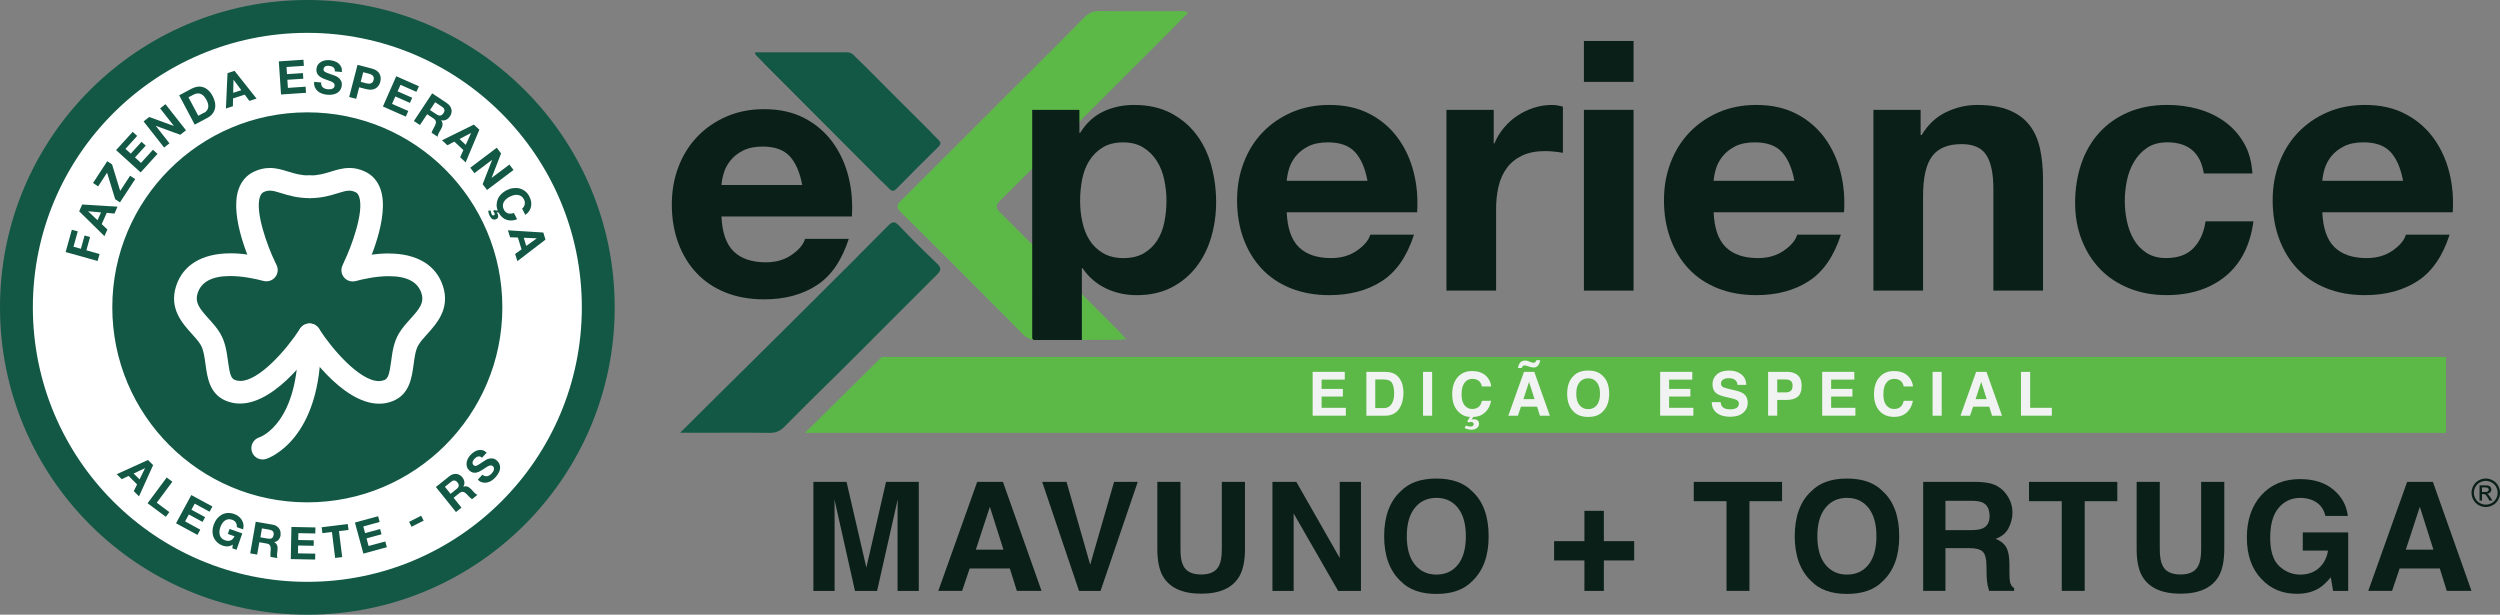 <svg xmlns="http://www.w3.org/2000/svg" id="Layer_2" viewBox="0 0 1142.94 281.02"><rect x="0" y="0" width="1142.94" height="281.02" fill="#808080" stroke="none"/><defs><style>.cls-1{fill:#0a1f18;}.cls-1,.cls-2,.cls-3,.cls-4,.cls-5{stroke-width:0px;}.cls-2{fill:#125844;}.cls-3{fill:#5cb948;}.cls-4{fill:#fff;}.cls-5{fill:#f1f2f2;}</style></defs><g id="Layer_1-2"><polygon class="cls-3" points="1118.28 197.89 367.99 197.89 403.15 163.17 1118.28 163.17 1118.28 197.89"></polygon><path class="cls-2" d="M310.94,197.85c25.59-25.52,36.04-35.62,60.73-60.25,11.46-11.43,22.95-22.84,34.32-34.37,1.88-1.9,2.94-2.25,4.95-.14,5.67,5.95,11.5,11.76,17.47,17.42,2.13,2.02,1.79,3.22-.07,5.07-11.87,11.78-23.64,23.65-35.46,35.47-16.23,16.23-18.24,17.87-34.41,34.16-1.94,1.95-3.86,2.71-6.61,2.68-11.94-.15-23.89-.05-35.83-.04-1.29,0-2.59,0-5.09,0Z"></path><path class="cls-2" d="M345.12,23.94c14.35,0,28.25.02,42.15-.03,1.51,0,2.45.71,3.41,1.67,11.42,11.46,22.83,22.92,34.32,34.31,1.41,1.39,1.3,2.13-.05,3.44-6.35,6.22-12.62,12.51-18.84,18.85-1.27,1.29-2.09,1.6-3.5.18-18.99-19.08-38.02-38.11-57.03-57.17-.16-.16-.18-.47-.46-1.26Z"></path><path class="cls-2" d="M349.05,27.87c14.35,0,28.25.02,42.15-.03,1.51,0,2.45.71,3.41,1.67,11.42,11.46,22.83,22.92,34.32,34.31,1.41,1.39,1.3,2.13-.05,3.44-6.35,6.22-12.62,12.51-18.84,18.85-1.27,1.29-2.09,1.6-3.5.18-18.99-19.08-38.02-38.11-57.03-57.17-.16-.16-.18-.47-.46-1.26Z"></path><path class="cls-3" d="M543.08,5.88c-3.1,3.16-6.1,6.28-9.17,9.34-25.53,25.52-51.03,51.05-76.65,76.48-2.37,2.35-1.88,3.61.2,5.67,17.9,17.77,35.7,35.63,53.52,53.48,1.18,1.19,2.28,2.46,3.93,4.24-2.05.12-3.44.27-4.82.27-11.95.03-23.89-.03-35.84.1-2.72.03-4.71-.75-6.65-2.71-18.51-18.65-37.04-37.3-55.77-55.73-3.01-2.97-.93-4.24.78-5.95,19.89-19.89,39.81-39.75,59.71-59.63,7.79-7.78,15.61-15.53,23.31-23.41,1.98-2.03,3.98-3.02,6.93-2.98,12.08.17,24.16.04,36.24.07,1.28,0,2.65-.44,4.27.78Z"></path><path class="cls-1" d="M335.44,114.97c3.41,3.3,8.31,4.95,14.71,4.95,4.58,0,8.52-1.14,11.83-3.44,3.3-2.29,5.33-4.72,6.07-7.27h19.98c-3.2,9.91-8.1,17-14.71,21.26-6.61,4.26-14.6,6.39-23.98,6.39-6.5,0-12.36-1.04-17.58-3.12-5.22-2.08-9.64-5.03-13.27-8.87-3.62-3.84-6.42-8.42-8.39-13.75-1.97-5.33-2.96-11.19-2.96-17.58s1.01-11.93,3.04-17.26c2.02-5.33,4.9-9.94,8.63-13.83,3.73-3.89,8.18-6.95,13.35-9.19,5.17-2.24,10.89-3.36,17.18-3.36,7.03,0,13.16,1.36,18.38,4.08,5.22,2.72,9.51,6.37,12.87,10.95,3.36,4.58,5.78,9.81,7.27,15.66,1.49,5.86,2.02,11.99,1.6,18.38h-59.62c.32,7.35,2.18,12.68,5.59,15.98ZM361.09,71.49c-2.72-2.98-6.85-4.48-12.39-4.48-3.62,0-6.63.61-9.03,1.84-2.4,1.23-4.32,2.75-5.75,4.56-1.44,1.81-2.45,3.73-3.04,5.75-.59,2.03-.93,3.84-1.04,5.43h36.92c-1.07-5.75-2.96-10.12-5.67-13.11Z"></path><path class="cls-1" d="M493.48,50.22v10.55h.32c2.77-4.48,6.29-7.73,10.55-9.75,4.26-2.02,8.95-3.04,14.07-3.04,6.5,0,12.09,1.23,16.78,3.68,4.69,2.45,8.58,5.7,11.67,9.75,3.09,4.05,5.38,8.77,6.87,14.15,1.49,5.38,2.24,11,2.24,16.86,0,5.54-.75,10.87-2.24,15.98-1.49,5.11-3.76,9.65-6.79,13.59-3.04,3.94-6.82,7.09-11.35,9.43-4.53,2.34-9.83,3.52-15.9,3.52-5.11,0-9.83-1.04-14.15-3.12-4.32-2.08-7.86-5.14-10.63-9.19h-.32v32.82h-21.75c-.52,0-.95-.43-.95-.95V50.22h21.58ZM522.97,115.76c2.5-1.49,4.53-3.44,6.07-5.83,1.54-2.4,2.64-5.19,3.28-8.39.64-3.2.96-6.45.96-9.75s-.35-6.55-1.04-9.75c-.69-3.2-1.84-6.05-3.44-8.55-1.6-2.5-3.65-4.53-6.15-6.07-2.51-1.54-5.57-2.32-9.19-2.32s-6.85.77-9.35,2.32c-2.51,1.55-4.53,3.54-6.07,5.99-1.55,2.45-2.64,5.27-3.28,8.47-.64,3.2-.96,6.5-.96,9.91s.34,6.55,1.04,9.75c.69,3.2,1.81,5.99,3.36,8.39,1.54,2.4,3.6,4.34,6.15,5.83,2.56,1.49,5.65,2.24,9.27,2.24s6.85-.74,9.35-2.24Z"></path><path class="cls-1" d="M593.86,113.04c3.41,3.3,8.31,4.95,14.71,4.95,4.58,0,8.52-1.14,11.83-3.44,3.3-2.29,5.33-4.72,6.07-7.27h19.98c-3.2,9.91-8.1,17-14.71,21.26-6.61,4.26-14.6,6.39-23.98,6.39-6.5,0-12.36-1.04-17.58-3.12-5.22-2.08-9.64-5.03-13.27-8.87-3.62-3.84-6.42-8.42-8.39-13.75-1.97-5.33-2.96-11.19-2.96-17.58s1.01-11.93,3.04-17.26c2.02-5.33,4.9-9.94,8.63-13.83,3.73-3.89,8.18-6.95,13.35-9.19,5.17-2.24,10.89-3.36,17.18-3.36,7.03,0,13.16,1.36,18.38,4.08,5.22,2.72,9.51,6.37,12.87,10.95,3.36,4.58,5.78,9.81,7.27,15.66,1.49,5.86,2.02,11.99,1.6,18.38h-59.62c.32,7.35,2.18,12.68,5.59,15.98ZM619.51,69.56c-2.72-2.98-6.85-4.48-12.39-4.48-3.62,0-6.63.61-9.03,1.84-2.4,1.23-4.32,2.75-5.75,4.56-1.44,1.81-2.45,3.73-3.04,5.75-.59,2.03-.93,3.84-1.04,5.43h36.92c-1.07-5.75-2.96-10.12-5.67-13.11Z"></path><path class="cls-1" d="M682.89,50.22v15.34h.32c1.06-2.56,2.5-4.93,4.31-7.11,1.81-2.18,3.89-4.05,6.23-5.59,2.34-1.54,4.85-2.74,7.51-3.6,2.66-.85,5.43-1.28,8.31-1.28,1.49,0,3.14.27,4.95.8v21.1c-1.07-.21-2.35-.4-3.84-.56-1.49-.16-2.93-.24-4.32-.24-4.16,0-7.67.69-10.55,2.08-2.88,1.39-5.19,3.28-6.95,5.67-1.76,2.4-3.01,5.19-3.76,8.39-.75,3.2-1.12,6.66-1.12,10.39v37.24h-22.7V50.22h21.58Z"></path><path class="cls-1" d="M724.13,37.43v-18.7h22.7v18.7h-22.7ZM746.83,50.22v82.64h-22.7V50.22h22.7Z"></path><path class="cls-1" d="M789.03,113.04c3.41,3.3,8.31,4.95,14.71,4.95,4.58,0,8.52-1.14,11.83-3.44,3.3-2.29,5.33-4.72,6.07-7.27h19.98c-3.2,9.91-8.1,17-14.71,21.26-6.61,4.26-14.6,6.39-23.98,6.39-6.5,0-12.36-1.04-17.58-3.12-5.22-2.08-9.64-5.03-13.27-8.87-3.62-3.84-6.42-8.42-8.39-13.75-1.97-5.33-2.96-11.19-2.96-17.58s1.01-11.93,3.04-17.26c2.02-5.33,4.9-9.94,8.63-13.83,3.73-3.89,8.18-6.95,13.35-9.19,5.17-2.24,10.89-3.36,17.18-3.36,7.03,0,13.16,1.36,18.38,4.08,5.22,2.72,9.51,6.37,12.87,10.95,3.36,4.58,5.78,9.81,7.27,15.66,1.49,5.86,2.02,11.99,1.6,18.38h-59.62c.32,7.35,2.18,12.68,5.59,15.98ZM814.68,69.56c-2.72-2.98-6.85-4.48-12.39-4.48-3.62,0-6.63.61-9.03,1.84-2.4,1.23-4.31,2.75-5.75,4.56-1.44,1.81-2.45,3.73-3.04,5.75-.59,2.03-.93,3.84-1.04,5.43h36.92c-1.07-5.75-2.96-10.12-5.67-13.11Z"></path><path class="cls-1" d="M878.06,50.22v11.51h.48c2.88-4.79,6.61-8.28,11.19-10.47,4.58-2.18,9.27-3.28,14.07-3.28,6.07,0,11.05.83,14.95,2.48,3.89,1.65,6.95,3.94,9.19,6.87,2.24,2.93,3.81,6.5,4.72,10.71.9,4.21,1.36,8.87,1.36,13.99v50.83h-22.7v-46.67c0-6.82-1.07-11.91-3.2-15.27-2.13-3.36-5.91-5.03-11.35-5.03-6.18,0-10.66,1.84-13.43,5.51-2.77,3.68-4.16,9.72-4.16,18.14v43.32h-22.7V50.22h21.58Z"></path><path class="cls-1" d="M990.74,65.08c-3.62,0-6.66.83-9.11,2.48-2.45,1.65-4.45,3.78-5.99,6.39-1.55,2.61-2.64,5.49-3.28,8.63-.64,3.15-.96,6.26-.96,9.35s.32,6.02.96,9.11c.64,3.09,1.68,5.89,3.12,8.39,1.44,2.51,3.38,4.56,5.83,6.15,2.45,1.6,5.43,2.4,8.95,2.4,5.43,0,9.61-1.52,12.55-4.56,2.93-3.04,4.77-7.11,5.51-12.23h21.9c-1.49,10.98-5.75,19.34-12.79,25.1-7.03,5.75-16.04,8.63-27.01,8.63-6.18,0-11.86-1.04-17.02-3.12-5.17-2.08-9.57-4.98-13.19-8.71-3.62-3.73-6.45-8.18-8.47-13.35-2.03-5.17-3.04-10.84-3.04-17.02s.93-12.33,2.8-17.82c1.86-5.49,4.61-10.23,8.23-14.23,3.62-4,8.05-7.11,13.27-9.35,5.22-2.24,11.19-3.36,17.9-3.36,4.9,0,9.62.64,14.15,1.92,4.53,1.28,8.58,3.22,12.15,5.83,3.57,2.61,6.47,5.86,8.71,9.75,2.24,3.89,3.52,8.5,3.84,13.83h-22.22c-1.49-9.48-7.09-14.23-16.78-14.23Z"></path><path class="cls-1" d="M1067.31,113.04c3.41,3.3,8.31,4.95,14.71,4.95,4.58,0,8.52-1.14,11.83-3.44,3.3-2.29,5.33-4.72,6.07-7.27h19.98c-3.2,9.91-8.1,17-14.71,21.26-6.61,4.26-14.6,6.39-23.98,6.39-6.5,0-12.36-1.04-17.58-3.12-5.22-2.08-9.65-5.03-13.27-8.87-3.62-3.84-6.42-8.42-8.39-13.75-1.97-5.33-2.96-11.19-2.96-17.58s1.01-11.93,3.04-17.26c2.02-5.33,4.9-9.94,8.63-13.83,3.73-3.89,8.18-6.95,13.35-9.19,5.17-2.24,10.89-3.36,17.18-3.36,7.03,0,13.16,1.36,18.38,4.08,5.22,2.72,9.51,6.37,12.87,10.95,3.36,4.58,5.78,9.81,7.27,15.66,1.49,5.86,2.02,11.99,1.6,18.38h-59.62c.32,7.35,2.18,12.68,5.59,15.98ZM1092.96,69.56c-2.72-2.98-6.85-4.48-12.39-4.48-3.62,0-6.63.61-9.03,1.84-2.4,1.23-4.31,2.75-5.75,4.56-1.44,1.81-2.45,3.73-3.04,5.75-.59,2.03-.93,3.84-1.04,5.43h36.92c-1.07-5.75-2.96-10.12-5.67-13.11Z"></path><path class="cls-5" d="M613.93,181.29h-9.73v5.15h11.09v3.6h-15.18v-20.04h14.69v3.55h-10.6v4.25h9.73v3.48Z"></path><path class="cls-5" d="M633.31,190.05h-8.63v-20.04h8.63c1.24.02,2.27.16,3.1.44,1.4.46,2.54,1.31,3.41,2.54.7,1,1.17,2.08,1.43,3.23.25,1.16.38,2.27.38,3.32,0,2.66-.54,4.92-1.6,6.77-1.45,2.49-3.69,3.74-6.71,3.74ZM636.42,175.12c-.64-1.09-1.92-1.63-3.82-1.63h-3.86v13.08h3.86c1.98,0,3.35-.97,4.13-2.92.43-1.07.64-2.34.64-3.82,0-2.04-.32-3.61-.95-4.7Z"></path><path class="cls-5" d="M650.58,170.01h4.16v20.04h-4.16v-20.04Z"></path><path class="cls-5" d="M672.23,195.02c.54,0,.93-.12,1.17-.35s.35-.47.35-.73c0-.38-.13-.65-.39-.8-.26-.15-.54-.23-.84-.23-.17,0-.35.02-.53.06-.18.04-.39.1-.61.17l-.58-.54,1.28-2c-2.15,0-4.05-.92-5.7-2.77-1.65-1.86-2.47-4.4-2.47-7.64,0-3.5.94-6.19,2.81-8.09,1.63-1.65,3.71-2.47,6.23-2.47,3.37,0,5.84,1.11,7.39,3.32.86,1.24,1.32,2.49,1.39,3.74h-4.19c-.27-.96-.62-1.69-1.05-2.18-.76-.87-1.89-1.3-3.38-1.3s-2.72.61-3.6,1.84c-.88,1.23-1.32,2.97-1.32,5.21s.46,3.93,1.39,5.05,2.11,1.68,3.54,1.68,2.59-.48,3.36-1.44c.43-.52.78-1.29,1.06-2.32h4.15c-.36,2.18-1.29,3.96-2.78,5.33-1.49,1.37-3.27,2.05-5.35,2.05l-.83,1.22c.3-.06.51-.11.64-.13s.26-.03.41-.03c.73,0,1.32.18,1.75.54.44.36.65.87.65,1.54,0,.83-.34,1.49-1.02,1.98s-1.55.73-2.62.73c-.46,0-1.02-.1-1.67-.29-.3-.09-.72-.24-1.26-.44l.52-1.17c.52.15.87.25,1.06.3.44.11.79.16,1.06.16Z"></path><path class="cls-5" d="M702.72,185.93h-7.38l-1.39,4.12h-4.38l7.15-20.04h4.73l7.1,20.04h-4.54l-1.29-4.12ZM701.06,168.03c-.28,0-.68-.07-1.2-.2-.3-.07-.58-.15-.86-.24l-1.1-.37c-.15-.05-.3-.09-.45-.12-.15-.02-.29-.03-.43-.03-.34,0-.63.1-.84.3-.22.21-.37.49-.46.86h-1.77c.2-.93.46-1.64.77-2.12.58-.86,1.44-1.29,2.58-1.29.24,0,.48.03.72.08.24.05.43.11.6.18l1.28.48c.38.13.63.21.75.24.12.04.25.05.39.05.43,0,.74-.12.92-.35s.31-.5.39-.82h1.81c-.16.95-.49,1.75-.97,2.39-.49.64-1.19.97-2.13.97ZM701.55,182.48l-2.5-7.88-2.58,7.88h5.08Z"></path><path class="cls-5" d="M726.08,190.61c-2.86,0-5.05-.78-6.57-2.34-2.03-1.91-3.04-4.67-3.04-8.26s1.01-6.42,3.04-8.26c1.51-1.56,3.7-2.34,6.57-2.34s5.05.78,6.57,2.34c2.02,1.84,3.03,4.59,3.03,8.26s-1.01,6.35-3.03,8.26c-1.51,1.56-3.7,2.34-6.57,2.34ZM730.04,185.22c.97-1.22,1.45-2.96,1.45-5.22s-.49-3.98-1.46-5.21c-.97-1.23-2.29-1.84-3.95-1.84s-2.98.61-3.97,1.83c-.99,1.22-1.48,2.96-1.48,5.22s.49,4,1.48,5.22c.99,1.22,2.31,1.83,3.97,1.83s2.98-.61,3.96-1.83Z"></path><path class="cls-5" d="M772.8,181.29h-9.73v5.15h11.09v3.6h-15.18v-20.04h14.69v3.55h-10.6v4.25h9.73v3.48Z"></path><path class="cls-5" d="M790.82,187.15c.99,0,1.79-.11,2.41-.33,1.17-.42,1.75-1.19,1.75-2.32,0-.66-.29-1.17-.87-1.54-.58-.35-1.49-.67-2.73-.94l-2.12-.48c-2.08-.47-3.53-.98-4.32-1.54-1.35-.92-2.03-2.37-2.03-4.34,0-1.79.65-3.29,1.96-4.47,1.31-1.19,3.22-1.78,5.75-1.78,2.11,0,3.91.56,5.4,1.68,1.49,1.12,2.27,2.74,2.34,4.87h-4.02c-.07-1.21-.6-2.06-1.58-2.57-.65-.34-1.46-.5-2.43-.5-1.08,0-1.94.22-2.58.65s-.96,1.04-.96,1.82c0,.72.32,1.25.95,1.6.41.24,1.28.51,2.61.83l3.45.83c1.51.36,2.66.85,3.43,1.45,1.2.94,1.79,2.31,1.79,4.09s-.7,3.35-2.1,4.56c-1.4,1.21-3.38,1.81-5.93,1.81s-4.66-.6-6.16-1.79c-1.5-1.19-2.24-2.83-2.24-4.91h4c.13.92.38,1.6.75,2.05.68.82,1.84,1.24,3.49,1.24Z"></path><path class="cls-5" d="M816.75,182.84h-4.25v7.2h-4.16v-20.04h8.73c2.01,0,3.62.52,4.81,1.55,1.2,1.03,1.79,2.63,1.79,4.8,0,2.37-.6,4.04-1.79,5.02-1.2.98-2.9,1.47-5.12,1.47ZM818.71,178.67c.54-.48.82-1.24.82-2.28s-.27-1.79-.82-2.23c-.55-.44-1.32-.67-2.3-.67h-3.9v5.9h3.9c.99,0,1.76-.24,2.31-.72Z"></path><path class="cls-5" d="M846.88,181.29h-9.73v5.15h11.09v3.6h-15.18v-20.04h14.69v3.55h-10.6v4.25h9.73v3.48Z"></path><path class="cls-5" d="M871.76,188.55c-1.5,1.37-3.41,2.05-5.74,2.05-2.88,0-5.15-.92-6.8-2.77-1.65-1.86-2.47-4.4-2.47-7.64,0-3.5.94-6.19,2.81-8.09,1.63-1.65,3.71-2.47,6.23-2.47,3.37,0,5.83,1.11,7.39,3.32.86,1.24,1.32,2.49,1.39,3.74h-4.19c-.27-.96-.62-1.69-1.05-2.18-.76-.87-1.89-1.3-3.38-1.3s-2.72.61-3.6,1.84c-.88,1.23-1.32,2.97-1.32,5.21s.46,3.93,1.39,5.05c.93,1.12,2.11,1.68,3.54,1.68s2.59-.48,3.36-1.44c.43-.52.78-1.29,1.06-2.32h4.15c-.36,2.18-1.29,3.96-2.77,5.33Z"></path><path class="cls-5" d="M883.53,170.01h4.16v20.04h-4.16v-20.04Z"></path><path class="cls-5" d="M909.44,185.93h-7.38l-1.39,4.12h-4.38l7.15-20.04h4.73l7.1,20.04h-4.54l-1.29-4.12ZM908.27,182.48l-2.5-7.88-2.58,7.88h5.08Z"></path><path class="cls-5" d="M923.94,170.01h4.19v16.43h9.92v3.6h-14.11v-20.04Z"></path><path class="cls-1" d="M381.57,270.15h-9.7v-49.84h15.15l9.06,39.19,8.99-39.19h14.98v49.84h-9.7v-33.71c0-.97.01-2.33.03-4.07.02-1.75.03-3.09.03-4.04l-9.43,41.82h-10.11l-9.37-41.82c0,.95.01,2.29.03,4.04.02,1.75.03,3.1.03,4.07v33.71Z"></path><path class="cls-1" d="M461.67,259.9h-18.36l-3.45,10.24h-10.89l17.78-49.84h11.77l17.65,49.84h-11.29l-3.21-10.24ZM458.76,251.31l-6.22-19.61-6.42,19.61h12.65Z"></path><path class="cls-1" d="M476.47,220.31h11.12l10.82,37.83,10.92-37.83h10.82l-17.01,49.84h-9.84l-16.84-49.84Z"></path><path class="cls-1" d="M558.59,250.94v-30.63h10.58v30.63c0,5.3-.82,9.42-2.47,12.37-3.07,5.41-8.91,8.11-17.55,8.11s-14.49-2.7-17.58-8.11c-1.65-2.95-2.47-7.08-2.47-12.37v-30.63h10.58v30.63c0,3.43.41,5.93,1.22,7.51,1.26,2.79,4.01,4.19,8.25,4.19s6.95-1.4,8.22-4.19c.81-1.58,1.22-4.08,1.22-7.51Z"></path><path class="cls-1" d="M622.19,270.15h-10.41l-20.35-35.4v35.4h-9.7v-49.84h10.92l19.85,34.79v-34.79h9.7v49.84Z"></path><path class="cls-1" d="M656.7,271.53c-7.12,0-12.57-1.94-16.33-5.82-5.05-4.76-7.57-11.61-7.57-20.56s2.52-15.98,7.57-20.56c3.76-3.88,9.21-5.81,16.33-5.81s12.57,1.94,16.33,5.81c5.03,4.58,7.54,11.43,7.54,20.56s-2.51,15.8-7.54,20.56c-3.76,3.88-9.21,5.82-16.33,5.82ZM666.54,258.14c2.41-3.04,3.62-7.37,3.62-12.98s-1.21-9.91-3.63-12.97-5.7-4.58-9.82-4.58-7.42,1.52-9.87,4.56c-2.46,3.04-3.69,7.37-3.69,12.98s1.23,9.94,3.69,12.98c2.46,3.04,5.75,4.56,9.87,4.56s7.41-1.52,9.84-4.56Z"></path><path class="cls-1" d="M733.25,256.22v13.93h-8.89v-13.93h-13.86v-8.82h13.86v-13.86h8.89v13.86h13.86v8.82h-13.86Z"></path><path class="cls-1" d="M814.72,220.31v8.82h-14.91v41.01h-10.48v-41.01h-14.98v-8.82h40.37Z"></path><path class="cls-1" d="M844.41,271.53c-7.12,0-12.57-1.94-16.33-5.82-5.05-4.76-7.57-11.61-7.57-20.56s2.52-15.98,7.57-20.56c3.76-3.88,9.21-5.81,16.33-5.81s12.57,1.94,16.33,5.81c5.03,4.58,7.54,11.43,7.54,20.56s-2.51,15.8-7.54,20.56c-3.76,3.88-9.21,5.82-16.33,5.82ZM854.24,258.14c2.41-3.04,3.62-7.37,3.62-12.98s-1.21-9.91-3.63-12.97c-2.42-3.05-5.7-4.58-9.82-4.58s-7.42,1.52-9.87,4.56c-2.46,3.04-3.69,7.37-3.69,12.98s1.23,9.94,3.69,12.98c2.46,3.04,5.75,4.56,9.87,4.56s7.4-1.52,9.84-4.56Z"></path><path class="cls-1" d="M900.16,250.6h-10.75v19.54h-10.18v-49.84h24.45c3.49.07,6.18.5,8.06,1.28,1.88.79,3.48,1.95,4.78,3.48,1.08,1.26,1.94,2.66,2.57,4.19.63,1.53.95,3.28.95,5.24,0,2.37-.6,4.69-1.79,6.98-1.2,2.29-3.17,3.91-5.92,4.85,2.3.92,3.93,2.24,4.89,3.94.96,1.7,1.44,4.3,1.44,7.79v3.35c0,2.28.09,3.82.27,4.63.27,1.28.9,2.23,1.89,2.84v1.25h-11.46c-.32-1.1-.54-1.99-.68-2.67-.27-1.4-.42-2.83-.44-4.29l-.07-4.63c-.04-3.18-.62-5.3-1.74-6.36-1.12-1.06-3.21-1.59-6.27-1.59ZM906.48,241.54c2.07-.95,3.11-2.82,3.11-5.61,0-3.02-1-5.05-3.01-6.09-1.13-.59-2.82-.88-5.07-.88h-12.1v13.39h11.8c2.34,0,4.1-.27,5.27-.81Z"></path><path class="cls-1" d="M967.98,220.31v8.82h-14.91v41.01h-10.48v-41.01h-14.98v-8.82h40.37Z"></path><path class="cls-1" d="M1006.31,250.94v-30.63h10.58v30.63c0,5.3-.82,9.42-2.47,12.37-3.07,5.41-8.92,8.11-17.55,8.11s-14.49-2.7-17.58-8.11c-1.65-2.95-2.47-7.08-2.47-12.37v-30.63h10.58v30.63c0,3.43.41,5.93,1.22,7.51,1.26,2.79,4.01,4.19,8.25,4.19s6.95-1.4,8.22-4.19c.81-1.58,1.22-4.08,1.22-7.51Z"></path><path class="cls-1" d="M1060.17,268.93c-2.75,1.69-6.13,2.54-10.14,2.54-6.6,0-12.01-2.29-16.23-6.86-4.4-4.6-6.59-10.89-6.59-18.87s2.22-14.54,6.66-19.41,10.31-7.3,17.62-7.3c6.33,0,11.42,1.61,15.27,4.82,3.84,3.21,6.05,7.22,6.61,12.02h-10.24c-.79-3.4-2.72-5.78-5.78-7.13-1.71-.74-3.62-1.12-5.71-1.12-4.01,0-7.31,1.52-9.89,4.55-2.58,3.03-3.87,7.59-3.87,13.68s1.4,10.47,4.19,13.02c2.79,2.55,5.97,3.82,9.53,3.82s6.36-1.01,8.59-3.03c2.23-2.02,3.61-4.66,4.12-7.93h-11.53v-8.32h20.76v26.74h-6.9l-1.05-6.22c-2.01,2.37-3.81,4.04-5.41,5Z"></path><path class="cls-1" d="M1115.41,259.9h-18.36l-3.45,10.24h-10.89l17.78-49.84h11.77l17.65,49.84h-11.29l-3.21-10.24ZM1112.51,251.31l-6.22-19.61-6.42,19.61h12.65Z"></path><g id="b"><g id="c"><circle class="cls-2" cx="140.51" cy="140.51" r="140.51"></circle><path class="cls-4" d="M109.69,183.29c-2.03,0-4-.39-5.86-1.13-6.94-2.82-7.91-10.01-8.68-15.79-.46-3.35-.92-6.82-2.34-9.26-1.01-1.74-2.58-3.47-4.22-5.28-4.22-4.7-10.01-11.12-6.9-20.71,2.99-9.19,11.14-14.03,23.61-14.03,5.21,0,11.09.87,17.48,2.58,2.1.55,3.35,2.72,2.8,4.82-.46,1.71-2.03,2.92-3.81,2.92-.34,0-.7-.05-1.04-.14-3.91-1.04-9.79-2.29-15.53-2.29-8.78,0-14.15,2.87-15.99,8.56-1.71,5.26,1.35,8.66,5.23,12.97,1.83,2.03,3.74,4.15,5.16,6.56,2.24,3.81,2.85,8.27,3.38,12.2.8,5.88,1.37,8.56,3.83,9.55.92.39,1.93.55,2.97.55,10.44,0,24.04-17.65,28.38-24.48.72-1.13,1.98-1.81,3.33-1.81.75,0,1.5.22,2.12.63,1.83,1.18,2.36,3.62,1.21,5.45-.72,1.16-18.16,28.09-35.13,28.09v.05Z"></path><path class="cls-4" d="M105.3,118.3c5.04,0,10.8.84,17.17,2.53,1.45.39,2.31,1.88,1.93,3.33-.34,1.21-1.42,2.03-2.63,2.03-.24,0-.48-.02-.7-.1-3.79-1.01-9.86-2.34-15.84-2.34-7.48,0-14.78,2.07-17.17,9.4-1.93,5.93,1.52,9.77,5.5,14.18,1.78,2,3.64,4.05,5.02,6.37,2.12,3.59,2.7,7.93,3.21,11.77.75,5.67,1.37,9.21,4.58,10.51,1.11.46,2.24.65,3.42.65,10.9,0,24.62-17.51,29.42-25.03.53-.82,1.4-1.25,2.29-1.25.51,0,1.01.14,1.47.43,1.25.82,1.64,2.48.82,3.76-.8,1.23-17.8,27.54-34.1,27.54-1.81,0-3.62-.34-5.4-1.06-6.29-2.56-7.16-9.07-7.91-14.83-.46-3.47-.94-7.07-2.51-9.72-1.09-1.86-2.68-3.62-4.36-5.5-4.24-4.73-9.52-10.59-6.63-19.51,2.82-8.68,10.73-13.19,22.43-13.19M105.3,115.82c-12.85,0-21.63,5.28-24.76,14.88-3.35,10.27,2.72,17,7.14,21.9,1.62,1.78,3.11,3.47,4.08,5.09,1.3,2.22,1.76,5.57,2.19,8.8.82,6.1,1.83,13.67,9.43,16.78,2,.82,4.15,1.23,6.32,1.23,17.34,0,34.29-25.73,36.17-28.67,1.54-2.41.82-5.62-1.57-7.14-.82-.53-1.78-.82-2.77-.82-1.78,0-3.4.89-4.36,2.39-5.91,9.24-18.57,23.9-27.35,23.9-.89,0-1.74-.17-2.51-.48-1.74-.7-2.31-2.87-3.09-8.56-.53-4.05-1.16-8.66-3.52-12.68-1.5-2.53-3.42-4.68-5.31-6.75-4.27-4.73-6.41-7.4-4.99-11.77,1.66-5.11,6.66-7.72,14.83-7.72,5.62,0,11.38,1.23,15.22,2.24.43.12.89.17,1.35.17,2.34,0,4.39-1.57,4.99-3.83.36-1.33.17-2.72-.51-3.93-.7-1.21-1.81-2.05-3.13-2.41-6.51-1.74-12.49-2.63-17.8-2.63h0l-.05.02Z"></path><path class="cls-4" d="M173.31,183.29c-16.98,0-34.39-26.96-35.13-28.09-.58-.89-.75-1.95-.53-2.97.22-1.04.84-1.9,1.74-2.48.63-.41,1.37-.63,2.12-.63,1.35,0,2.6.68,3.33,1.81,4.36,6.8,17.94,24.48,28.38,24.48,1.06,0,2.05-.19,2.97-.58,2.46-.99,3.04-3.67,3.83-9.52.53-3.95,1.13-8.42,3.38-12.23,1.42-2.41,3.33-4.53,5.16-6.56,3.88-4.32,6.94-7.72,5.23-12.97-1.86-5.67-7.23-8.56-15.99-8.56-5.76,0-11.62,1.25-15.53,2.29-.34.1-.68.14-1.04.14-1.78,0-3.35-1.21-3.81-2.92-.27-1.01-.14-2.07.39-2.99.53-.92,1.37-1.57,2.39-1.83,6.41-1.71,12.3-2.58,17.48-2.58,12.44,0,20.62,4.85,23.61,14.03,3.11,9.6-2.65,16.01-6.87,20.69-1.64,1.83-3.21,3.54-4.22,5.31-1.45,2.44-1.9,5.91-2.34,9.26-.77,5.79-1.74,12.97-8.68,15.79-1.86.75-3.83,1.13-5.86,1.13v-.02Z"></path><path class="cls-4" d="M177.69,118.3c11.72,0,19.6,4.51,22.43,13.19,2.89,8.92-2.39,14.78-6.63,19.51-1.69,1.88-3.28,3.64-4.36,5.5-1.57,2.65-2.05,6.25-2.51,9.72-.77,5.74-1.64,12.25-7.91,14.83-1.78.72-3.59,1.06-5.4,1.06-16.3,0-33.3-26.28-34.1-27.54-.82-1.25-.43-2.94.82-3.76.46-.29.96-.43,1.47-.43.89,0,1.78.43,2.29,1.25,4.8,7.52,18.52,25.03,29.42,25.03,1.18,0,2.34-.22,3.45-.65,3.21-1.3,3.83-4.85,4.58-10.51.51-3.83,1.09-8.17,3.21-11.77,1.37-2.31,3.23-4.36,5.02-6.37,3.98-4.44,7.43-8.25,5.5-14.18-2.39-7.33-9.69-9.4-17.17-9.4-5.98,0-12.08,1.33-15.84,2.34-.24.07-.48.1-.7.1-1.21,0-2.29-.8-2.63-2.03-.39-1.45.48-2.94,1.93-3.33,6.37-1.71,12.13-2.53,17.17-2.53M177.72,115.87h0c-5.31,0-11.29.89-17.8,2.63-2.75.75-4.39,3.57-3.67,6.34.6,2.27,2.65,3.83,4.99,3.83.46,0,.92-.05,1.35-.17,3.83-1.04,9.6-2.24,15.22-2.24,8.17,0,13.17,2.6,14.83,7.72,1.42,4.39-.72,7.04-4.99,11.77-1.88,2.07-3.81,4.22-5.31,6.75-2.39,4.03-2.99,8.63-3.52,12.68-.77,5.69-1.35,7.86-3.09,8.56-.8.31-1.62.48-2.51.48-8.78,0-21.44-14.66-27.35-23.9-.96-1.5-2.58-2.39-4.36-2.39-.99,0-1.95.29-2.77.82-2.41,1.54-3.11,4.75-1.57,7.14,1.88,2.94,18.83,28.67,36.17,28.67,2.19,0,4.32-.41,6.32-1.23,7.6-3.11,8.61-10.68,9.43-16.76.43-3.23.87-6.58,2.19-8.8.96-1.64,2.48-3.33,4.08-5.09,4.41-4.92,10.47-11.65,7.14-21.9-3.11-9.6-11.91-14.88-24.76-14.88h0l-.02-.05Z"></path><path class="cls-4" d="M120.98,125.78c-1.52,0-2.89-.84-3.54-2.22-.48-.99-11.65-24.19-7.21-36.7,1.21-3.42,3.4-5.88,6.46-7.31,2.19-1.01,4.36-1.52,6.61-1.52,2.82,0,5.4.8,7.91,1.57,2.99.92,6.08,1.86,10.27,1.86,2.17,0,3.95,1.76,3.95,3.95s-1.76,3.95-3.95,3.95c-5.4,0-9.38-1.23-12.59-2.19-2.19-.68-3.93-1.21-5.57-1.21-1.11,0-2.17.24-3.3.77-1.11.53-1.88,1.4-2.36,2.8-2.46,6.94,2.89,22.47,6.85,30.6.96,1.95.14,4.32-1.81,5.28-.55.27-1.13.41-1.74.41l.02-.05Z"></path><path class="cls-4" d="M123.29,79.26c2.63,0,5.04.75,7.55,1.5,3.06.94,6.25,1.9,10.63,1.9,1.5,0,2.72,1.21,2.72,2.72s-1.23,2.72-2.72,2.72c-5.21,0-9.09-1.18-12.23-2.15-2.29-.7-4.1-1.25-5.93-1.25-1.23,0-2.46.27-3.83.89-1.42.65-2.41,1.81-2.99,3.5-2.92,8.22,4,25.56,6.92,31.54.65,1.35.1,2.97-1.25,3.64-.39.19-.8.27-1.18.27-1.01,0-1.98-.55-2.44-1.52s-11.43-23.7-7.14-35.76c1.11-3.09,3.06-5.31,5.84-6.61,2.22-1.04,4.2-1.4,6.08-1.4M123.32,76.8c-2.44,0-4.75.53-7.11,1.64-3.4,1.57-5.79,4.27-7.11,8.01-4.53,12.78,6.03,35.13,7.26,37.64.87,1.76,2.68,2.92,4.65,2.92.77,0,1.57-.19,2.27-.53,2.56-1.25,3.64-4.34,2.39-6.92-3.28-6.73-9.24-22.81-6.8-29.66.48-1.37,1.18-1.83,1.71-2.1.96-.46,1.86-.65,2.8-.65,1.45,0,3.11.51,5.21,1.16,3.28,1.01,7.38,2.27,12.95,2.27,2.85,0,5.18-2.31,5.18-5.18s-2.31-5.18-5.18-5.18c-4.03,0-6.87-.87-9.91-1.81-2.6-.8-5.28-1.62-8.27-1.62h0l-.02.02Z"></path><path class="cls-4" d="M161.97,125.78c-.6,0-1.18-.12-1.71-.39-.94-.46-1.66-1.25-2-2.27-.34-1.01-.29-2.07.19-3.01,3.95-8.15,9.33-23.66,6.85-30.6-.48-1.37-1.23-2.27-2.36-2.8-1.13-.53-2.19-.77-3.3-.77-1.64,0-3.38.53-5.57,1.21-3.21.99-7.19,2.19-12.59,2.19-2.17,0-3.95-1.76-3.95-3.95s1.76-3.95,3.95-3.95c4.2,0,7.28-.94,10.25-1.86,2.51-.77,5.11-1.57,7.91-1.57,2.24,0,4.41.51,6.61,1.52,3.09,1.42,5.26,3.88,6.46,7.31,4.34,12.23-6,34.22-7.21,36.7-.68,1.37-2.03,2.22-3.54,2.22l.02.02Z"></path><path class="cls-4" d="M159.66,79.26c1.88,0,3.88.39,6.08,1.4,2.77,1.28,4.73,3.52,5.84,6.61,4.27,12.06-6.68,34.8-7.14,35.76-.48.96-1.45,1.52-2.44,1.52-.41,0-.8-.1-1.18-.27-1.35-.65-1.9-2.29-1.25-3.64,2.92-5.98,9.84-23.34,6.92-31.54-.6-1.69-1.59-2.82-2.99-3.5-1.37-.63-2.6-.89-3.83-.89-1.81,0-3.64.55-5.93,1.25-3.13.96-7.02,2.15-12.23,2.15-1.5,0-2.72-1.21-2.72-2.72s1.23-2.72,2.72-2.72c4.39,0,7.57-.96,10.63-1.9,2.51-.77,4.92-1.5,7.55-1.5M159.68,76.8h0c-2.99,0-5.67.82-8.27,1.62-3.04.94-5.88,1.81-9.91,1.81-2.85,0-5.18,2.31-5.18,5.18s2.31,5.18,5.18,5.18c5.57,0,9.67-1.25,12.95-2.27,2.1-.65,3.76-1.16,5.21-1.16.94,0,1.81.22,2.8.65.55.27,1.23.72,1.71,2.07,2.44,6.85-3.54,22.93-6.8,29.66-1.25,2.56-.17,5.67,2.39,6.92.72.34,1.47.53,2.27.53,1.98,0,3.79-1.13,4.65-2.92,1.23-2.51,11.79-24.86,7.26-37.64-1.33-3.74-3.71-6.44-7.11-8.01-2.36-1.11-4.7-1.64-7.11-1.64h-.02Z"></path><path class="cls-4" d="M120.09,208.87c-1.74,0-3.26-1.11-3.76-2.75-.65-2.05.48-4.27,2.56-4.94.77-.27,19.12-6.82,18.66-45.29,0-2.17,1.74-3.98,3.91-4,2.19,0,3.98,1.76,4,3.91.51,44.61-23.15,52.57-24.16,52.88-.39.12-.77.19-1.18.19h-.02Z"></path><path class="cls-4" d="M141.48,153.12c1.5,0,2.7,1.21,2.72,2.68.51,43.67-22.33,51.39-23.29,51.7-.27.1-.55.12-.82.12-1.16,0-2.22-.75-2.58-1.9-.46-1.42.34-2.94,1.76-3.4.84-.29,19.97-7.16,19.51-46.47,0-1.5,1.18-2.72,2.68-2.75h.02M141.48,150.64h-.02c-1.4,0-2.7.58-3.67,1.57s-1.5,2.29-1.47,3.67c.43,37.57-17.1,43.86-17.84,44.1-2.68.87-4.17,3.76-3.33,6.46.68,2.17,2.65,3.62,4.94,3.62.53,0,1.06-.07,1.57-.24,1.04-.34,25.54-8.61,25.01-54.06-.02-2.82-2.36-5.11-5.18-5.11h0Z"></path><path class="cls-4" d="M201.33,52.81c.51-.07.96-.43,1.4-1.06.41-.6.55-1.16.41-1.66s-.51-.94-1.16-1.35l-3.04-2-2.36,3.57,3.04,2c.63.41,1.21.6,1.71.51Z"></path><path class="cls-4" d="M168.48,38.24c.36.02.68,0,.99-.1.29-.1.55-.27.8-.51s.41-.6.53-1.06.14-.87.05-1.18c-.07-.34-.24-.6-.46-.82s-.48-.41-.82-.55c-.34-.14-.68-.27-1.04-.36l-2.48-.65-1.13,4.41,2.48.65c.36.1.72.17,1.09.19v-.02Z"></path><path class="cls-4" d="M123.22,242.17l-3.47-.6-.7,4.08,3.47.6c.72.12,1.3.07,1.74-.19.41-.27.7-.75.82-1.5.12-.7.02-1.25-.29-1.62-.31-.39-.82-.63-1.57-.77Z"></path><polygon class="cls-4" points="40.29 96.62 44.59 100.68 46.18 97.11 40.32 96.6 40.29 96.62"></polygon><polygon class="cls-4" points="106.8 36.51 106.75 36.53 106.61 42.44 110.32 41.23 106.8 36.51"></polygon><path class="cls-4" d="M93.3,51.58c.43-.22.8-.51,1.11-.87.31-.34.55-.77.7-1.25s.17-1.04.07-1.64-.31-1.28-.72-2.03c-.36-.68-.75-1.25-1.16-1.74s-.89-.82-1.4-1.06c-.51-.24-1.06-.31-1.66-.27-.6.05-1.25.27-1.98.65l-2.1,1.11,4.49,8.44,2.6-1.4.05.05Z"></path><polygon class="cls-4" points="61.1 216.49 63.81 219.17 66.29 214.06 66.26 214.03 61.1 216.49"></polygon><path class="cls-4" d="M140.51,15.02c-69.3,0-125.49,56.19-125.49,125.49s56.19,125.49,125.49,125.49,125.49-56.19,125.49-125.49S209.81,15.02,140.51,15.02ZM229.08,70.17l-4.34,11.16h.02l8.13-6.1,1.88,2.48-12.11,9.14-2-2.65,4.34-11.12h-.02l-8.1,6.08-1.88-2.48,12.11-9.14,1.98,2.63ZM219.15,59.3l-6.27,14.93-2.51-2.36,1.47-3.26-4.12-3.86-3.18,1.66-2.44-2.29,14.54-7.16,2.48,2.31.02.02ZM204.36,47.21c.55.36,1.01.8,1.35,1.28s.55.99.68,1.52c.12.53.12,1.06,0,1.59-.1.53-.31,1.04-.65,1.52-.48.75-1.09,1.28-1.74,1.62-.68.34-1.45.41-2.34.24h0c.29.36.46.68.55,1.04.1.34.12.7.1,1.06s-.12.72-.27,1.09c-.14.36-.31.7-.51,1.04-.12.22-.27.46-.43.72-.17.29-.34.58-.48.87-.17.31-.29.6-.39.89s-.14.58-.14.84l-2.77-1.83c.12-.51.34-1.04.68-1.62.34-.58.63-1.13.89-1.71.34-.72.46-1.35.36-1.86-.1-.51-.51-.99-1.21-1.45l-2.77-1.83-3.28,4.94-2.77-1.83,8.37-12.66,6.78,4.49v.05ZM181.19,34.87l10.32,4.56-1.13,2.56-7.28-3.21-1.33,2.97,6.68,2.94-1.04,2.36-6.68-2.97-1.5,3.4,7.43,3.28-1.13,2.56-10.47-4.63,6.12-13.89v.07ZM163.47,29.64l6.58,1.71c.92.24,1.66.58,2.22,1.01.58.43,1.01.92,1.28,1.47.29.55.46,1.11.48,1.74s0,1.21-.17,1.81c-.14.58-.39,1.13-.72,1.66-.34.53-.75.94-1.28,1.28-.51.34-1.13.55-1.83.65-.7.1-1.52.02-2.44-.19l-3.38-.87-1.37,5.26-3.21-.82,3.81-14.69.02-.02ZM143.62,37.42l3.21.29c-.05.51,0,.94.14,1.33.14.36.36.68.65.92.29.24.63.43,1.01.58.39.14.82.24,1.25.27.29.02.6.02.96,0s.68-.1.96-.19c.31-.12.58-.29.8-.51.22-.22.34-.53.39-.92.05-.41-.07-.75-.29-1.04-.24-.27-.55-.53-.96-.72-.41-.22-.87-.41-1.4-.58s-1.04-.36-1.59-.58c-.55-.19-1.09-.41-1.59-.68s-.96-.55-1.35-.92-.7-.8-.92-1.3-.29-1.11-.22-1.81c.07-.77.29-1.45.68-1.98.39-.53.87-.99,1.42-1.3.58-.34,1.21-.55,1.88-.68.7-.12,1.37-.14,2.05-.1.8.07,1.54.24,2.24.48.7.24,1.33.58,1.86,1.04.53.46.92.99,1.21,1.64.27.65.36,1.4.29,2.27l-3.21-.29c0-.46-.05-.84-.17-1.16-.14-.31-.34-.55-.58-.75-.24-.19-.55-.34-.89-.43s-.7-.17-1.11-.22h-.8c-.27.02-.53.12-.75.24s-.43.29-.58.48-.27.46-.29.8c-.02.29,0,.53.1.72s.29.39.63.58c.34.19.75.39,1.33.58.58.19,1.3.48,2.22.8.27.07.65.22,1.13.41s.96.48,1.42.84c.46.36.84.84,1.16,1.42s.43,1.28.34,2.12c-.07.7-.27,1.33-.58,1.88-.31.58-.77,1.04-1.33,1.42s-1.25.65-2.05.82c-.8.17-1.71.22-2.72.12-.82-.07-1.62-.24-2.39-.53-.75-.27-1.42-.65-1.98-1.16-.55-.48-.99-1.09-1.28-1.81-.29-.72-.39-1.52-.29-2.46l-.02.05ZM138.73,27.3l.19,2.8-7.93.53.22,3.26,7.28-.48.17,2.58-7.28.48.24,3.71,8.1-.55.19,2.8-11.43.77-1.01-15.14,11.26-.75ZM104,33.45l3.23-1.06,10.06,12.68-3.28,1.06-2.12-2.87-5.35,1.74-.07,3.57-3.18,1.04.72-16.2v.05ZM87.68,40.51c.87-.46,1.74-.75,2.6-.87s1.74-.05,2.58.22c.84.27,1.62.72,2.36,1.4.75.68,1.42,1.54,2,2.68.53.96.87,1.95,1.06,2.89.19.96.19,1.88,0,2.75-.19.87-.55,1.66-1.13,2.41-.58.75-1.37,1.4-2.39,1.93l-5.74,3.06-7.11-13.41,5.74-3.06h.02ZM68.24,53.48l11.24,4.1h.02l-6.29-8.03,2.44-1.93,9.38,11.94-2.6,2.05-11.21-4.1h-.02l6.27,8.01-2.44,1.93-9.38-11.94,2.58-2.03h.02ZM60.65,60.26l2.07,1.88-5.35,5.91,2.41,2.19,4.92-5.4,1.93,1.74-4.92,5.4,2.75,2.51,5.47-6.03,2.07,1.88-7.69,8.49-11.24-10.2,7.57-8.34v-.02ZM49.05,73.72l2.19,1.45,3.71,12.11,4.53-6.94,2.34,1.54-6.97,10.63-2.19-1.45-3.71-12.11-4.08,6.25-2.34-1.54,6.49-9.93h.02ZM44.61,119.31l-14.61-4.08,2.85-10.2,2.7.75-1.95,7.02,3.38.94,1.69-6.08,2.51.7-1.69,6.08,6.03,1.69-.89,3.18ZM47.75,107.96l-11.55-11.36,1.37-3.11,16.16.99-1.4,3.16-3.54-.34-2.29,5.16,2.6,2.46-1.35,3.04ZM61.15,224.55l1.52-3.09-3.88-3.88-3.13,1.5-2.29-2.29,14.3-6.49,2.34,2.34-6.46,14.28-2.36-2.36h-.02ZM77.43,234.1l-1.62,2.17-8.34-6.2,8.75-11.77,2.58,1.93-7.14,9.6,5.74,4.27h.02ZM93.8,236.41l-1.21,2.19-6.25-3.4-1.71,3.16,6.94,3.79-1.3,2.39-9.79-5.31,6.99-12.9,9.65,5.23-1.3,2.39-6.8-3.69-1.5,2.77,6.25,3.4.02-.02ZM111.16,242.01l-2.92-1.01c.1-.84-.05-1.54-.43-2.12s-.94-.99-1.66-1.25c-.68-.24-1.3-.31-1.88-.22s-1.09.31-1.54.65c-.46.34-.84.77-1.18,1.3-.34.53-.6,1.09-.82,1.69-.19.58-.34,1.18-.39,1.76-.05.6,0,1.16.12,1.71s.41,1.04.8,1.47c.39.43.92.77,1.62,1.01,1.01.36,1.88.36,2.6.05.72-.31,1.3-.94,1.74-1.88l-3.06-1.09.8-2.27,5.81,2.05-2.63,7.48-1.93-.68.24-1.69c-.8.51-1.57.8-2.31.82-.75.05-1.47-.05-2.15-.29-1.06-.36-1.95-.89-2.68-1.57-.72-.68-1.25-1.42-1.62-2.27-.36-.84-.53-1.76-.53-2.75s.17-1.98.53-2.99c.36-1.04.87-1.93,1.47-2.72.63-.77,1.35-1.4,2.15-1.86.82-.46,1.71-.72,2.68-.8s2,.07,3.06.43c.7.24,1.35.6,1.95,1.04.58.46,1.09.96,1.47,1.57s.65,1.28.8,2c.14.72.1,1.5-.1,2.31v.1ZM128.31,244.61c-.14.84-.46,1.54-.92,2.12s-1.13.94-2,1.11v.05c.36.17.65.41.87.68.22.27.39.58.48.89.12.34.17.68.17,1.06s0,.75-.05,1.11c-.02.24-.05.51-.1.82s-.07.63-.1.96,0,.65,0,.94c0,.31.1.58.22.8l-3.18-.55c-.1-.48-.1-1.06-.05-1.69.07-.65.12-1.25.14-1.86,0-.77-.12-1.37-.41-1.78s-.84-.7-1.64-.82l-3.18-.55-.99,5.64-3.18-.55,2.53-14.47,7.79,1.35c.65.12,1.21.31,1.69.63.48.29.87.68,1.18,1.09.31.43.51.89.63,1.42s.12,1.04,0,1.59l.1.02ZM144.15,243.89l-7.74-.14-.07,3.13,7.11.14-.05,2.51-7.11-.14-.07,3.59,7.91.14-.05,2.7-11.14-.22.29-14.69,10.97.22-.05,2.7v.05ZM156.43,254.69l-3.21.39-1.47-11.86-4.36.53-.34-2.7,11.94-1.47.34,2.7-4.36.53,1.47,11.86v.02ZM166.12,253.05l-3.86-14.15,10.59-2.89.72,2.63-7.48,2.05.82,3.04,6.87-1.88.65,2.41-6.87,1.88.94,3.47,7.64-2.07.72,2.63-10.75,2.94v-.05ZM188.16,240.82l-1.13-2.24,5.52-2.8,1.13,2.24-5.52,2.8ZM215.77,228.16c-.43-.24-.87-.63-1.3-1.09s-.87-.92-1.3-1.33c-.55-.53-1.11-.82-1.59-.87-.51-.05-1.06.17-1.69.68l-2.51,2.03,3.59,4.49-2.51,2.03-9.19-11.45,6.17-4.94c.51-.41,1.04-.7,1.59-.87.55-.17,1.09-.22,1.62-.17.53.05,1.01.22,1.47.46s.87.6,1.21,1.04c.53.68.87,1.37.96,2.1.12.72-.05,1.47-.48,2.24h.02c.39-.12.75-.22,1.09-.19.34,0,.68.1.99.22.31.14.63.34.92.58.29.24.55.51.82.77.14.17.34.39.55.63.22.24.43.48.65.7.24.24.48.43.72.63.24.19.48.31.72.36l-2.51,2.03-.02-.05ZM228.02,216.04c-.34.72-.84,1.45-1.52,2.19-.55.6-1.16,1.11-1.81,1.54s-1.35.7-2.05.84c-.7.14-1.42.12-2.15-.07-.72-.19-1.4-.6-2.05-1.23l2.12-2.31c.36.34.72.55,1.11.65s.75.12,1.09.05.7-.22,1.06-.43.65-.48.94-.8c.19-.22.39-.46.58-.72.19-.27.34-.55.41-.87.1-.31.12-.6.07-.92-.05-.31-.22-.58-.48-.82-.29-.27-.63-.39-.96-.36-.36,0-.72.12-1.13.31-.41.19-.82.43-1.25.75-.43.29-.89.6-1.37.89-.48.31-.96.6-1.45.84s-1.01.41-1.52.51c-.51.1-1.01.07-1.54-.07-.53-.14-1.04-.43-1.52-.87-.55-.51-.94-1.06-1.11-1.69-.19-.6-.24-1.23-.17-1.88.07-.63.27-1.25.58-1.86s.7-1.16,1.13-1.64c.53-.55,1.09-1.06,1.69-1.45s1.23-.68,1.88-.82c.65-.14,1.3-.14,1.98.02.68.17,1.3.53,1.93,1.11l-2.12,2.31c-.34-.27-.68-.46-.99-.53s-.63-.07-.92,0c-.29.07-.58.22-.87.43-.27.19-.55.46-.82.75-.17.19-.34.41-.46.63-.14.22-.22.46-.27.72-.05.24-.02.48.02.72.05.24.19.46.43.68.22.19.41.31.63.36.22.05.48,0,.8-.14s.75-.36,1.23-.68c.51-.31,1.13-.75,1.93-1.25.22-.17.55-.39.99-.65.43-.27.94-.46,1.5-.6s1.16-.17,1.76-.07c.63.1,1.23.43,1.86.99.51.46.87.96,1.11,1.54.24.58.36,1.21.31,1.86s-.24,1.35-.58,2.07l-.02-.05ZM140.49,229.66c-49.24,0-89.15-39.91-89.15-89.15s39.93-89.15,89.17-89.15,89.15,39.91,89.15,89.15-39.91,89.15-89.15,89.15h-.02ZM229.51,99.23c-.6-.55-1.13-1.23-1.54-2.05l-.94-.14v.05c.17.12.29.31.43.6.1.22.19.43.24.68s.07.46.05.68-.1.41-.22.6-.29.34-.53.46c-.36.19-.7.29-1.01.27s-.58-.07-.84-.19c-.24-.14-.48-.31-.65-.55-.19-.24-.36-.48-.51-.77-.14-.31-.27-.55-.36-.8-.1-.22-.17-.43-.22-.63-.05-.19-.1-.36-.12-.55-.02-.19-.05-.39-.07-.58l1.11-.07c0,.24.05.51.12.82.07.29.17.6.34.94.12.22.27.39.43.46s.36.07.6-.05.36-.27.36-.46-.05-.39-.14-.6c-.14-.27-.31-.51-.51-.68l.27-.63,1.76.24c-.39-.96-.55-1.9-.51-2.82.05-.92.24-1.78.6-2.58.36-.82.89-1.54,1.57-2.22s1.47-1.23,2.36-1.69c1.01-.51,2.03-.84,3.04-.96,1.01-.12,2-.1,2.92.14.92.24,1.78.68,2.58,1.3.8.63,1.45,1.47,1.95,2.51.39.75.63,1.5.75,2.27.12.77.1,1.52-.05,2.24s-.43,1.42-.87,2.07c-.43.65-1.01,1.21-1.76,1.69l-1.45-2.87c.31-.22.58-.51.77-.82s.34-.68.41-1.04.1-.75.05-1.16-.17-.77-.36-1.13c-.34-.68-.75-1.16-1.25-1.5-.48-.34-1.04-.53-1.62-.6s-1.18-.02-1.81.12c-.63.14-1.23.39-1.83.68-.58.29-1.09.63-1.57,1.04-.48.41-.84.87-1.13,1.37-.29.51-.43,1.06-.46,1.66,0,.6.14,1.23.48,1.88.46.89,1.09,1.47,1.9,1.69.82.22,1.71.17,2.68-.19l1.45,2.87c-.89.36-1.74.55-2.58.58-.84.02-1.62-.1-2.34-.36s-1.4-.68-2-1.23l.02.02ZM235.54,116.08l2.89-2.07-1.66-5.4-3.57-.14-.99-3.18,16.18,1.01.99,3.26-12.85,9.84-1.01-3.28.02-.02Z"></path><path class="cls-4" d="M207.74,219.65c-.48,0-1.01.19-1.59.68l-2.75,2.22,2.58,3.23,2.75-2.22c.58-.46.92-.94.99-1.42.07-.48-.1-1.01-.58-1.59-.43-.55-.92-.84-1.4-.87v-.02Z"></path><polygon class="cls-4" points="239.45 108.7 240.58 112.44 245.36 108.99 245.33 108.95 239.45 108.7"></polygon><polygon class="cls-4" points="215.34 60.86 215.31 60.81 210.08 63.54 212.92 66.22 215.34 60.86"></polygon></g></g><path class="cls-1" d="M1134.71,224.94h1.37c.66,0,1.1-.1,1.34-.29.24-.19.36-.45.36-.77,0-.21-.06-.39-.17-.55-.12-.16-.27-.29-.48-.37-.21-.08-.58-.12-1.14-.12h-1.29v2.1ZM1133.58,228.87v-7h2.41c.82,0,1.42.07,1.79.19.37.13.66.35.88.68.22.32.33.66.33,1.02,0,.51-.18.96-.55,1.33-.37.38-.85.59-1.46.64.25.1.45.23.59.37.28.27.63.74,1.04,1.39l.85,1.37h-1.37l-.62-1.1c-.49-.87-.89-1.41-1.19-1.63-.21-.16-.51-.24-.9-.24h-.67v2.97h-1.13ZM1136.44,219.85c-.92,0-1.81.24-2.67.7-.87.47-1.54,1.14-2.03,2.01-.49.87-.73,1.78-.73,2.72s.24,1.84.72,2.7c.48.86,1.15,1.53,2.01,2.01.86.48,1.76.72,2.7.72s1.84-.24,2.7-.72c.86-.48,1.53-1.15,2.01-2.01.48-.86.72-1.76.72-2.7s-.24-1.85-.73-2.72c-.49-.87-1.16-1.54-2.03-2.01-.87-.47-1.76-.7-2.66-.7ZM1136.44,218.77c1.09,0,2.16.28,3.2.84,1.04.56,1.85,1.36,2.43,2.41.58,1.05.87,2.13.87,3.27s-.29,2.2-.86,3.24c-.57,1.04-1.37,1.84-2.41,2.41-1.03.57-2.11.86-3.24.86s-2.21-.29-3.24-.86c-1.03-.57-1.84-1.37-2.41-2.41-.57-1.03-.86-2.11-.86-3.24s.29-2.22.87-3.27c.59-1.04,1.4-1.85,2.44-2.41,1.04-.56,2.11-.84,3.2-.84Z"></path></g></svg>